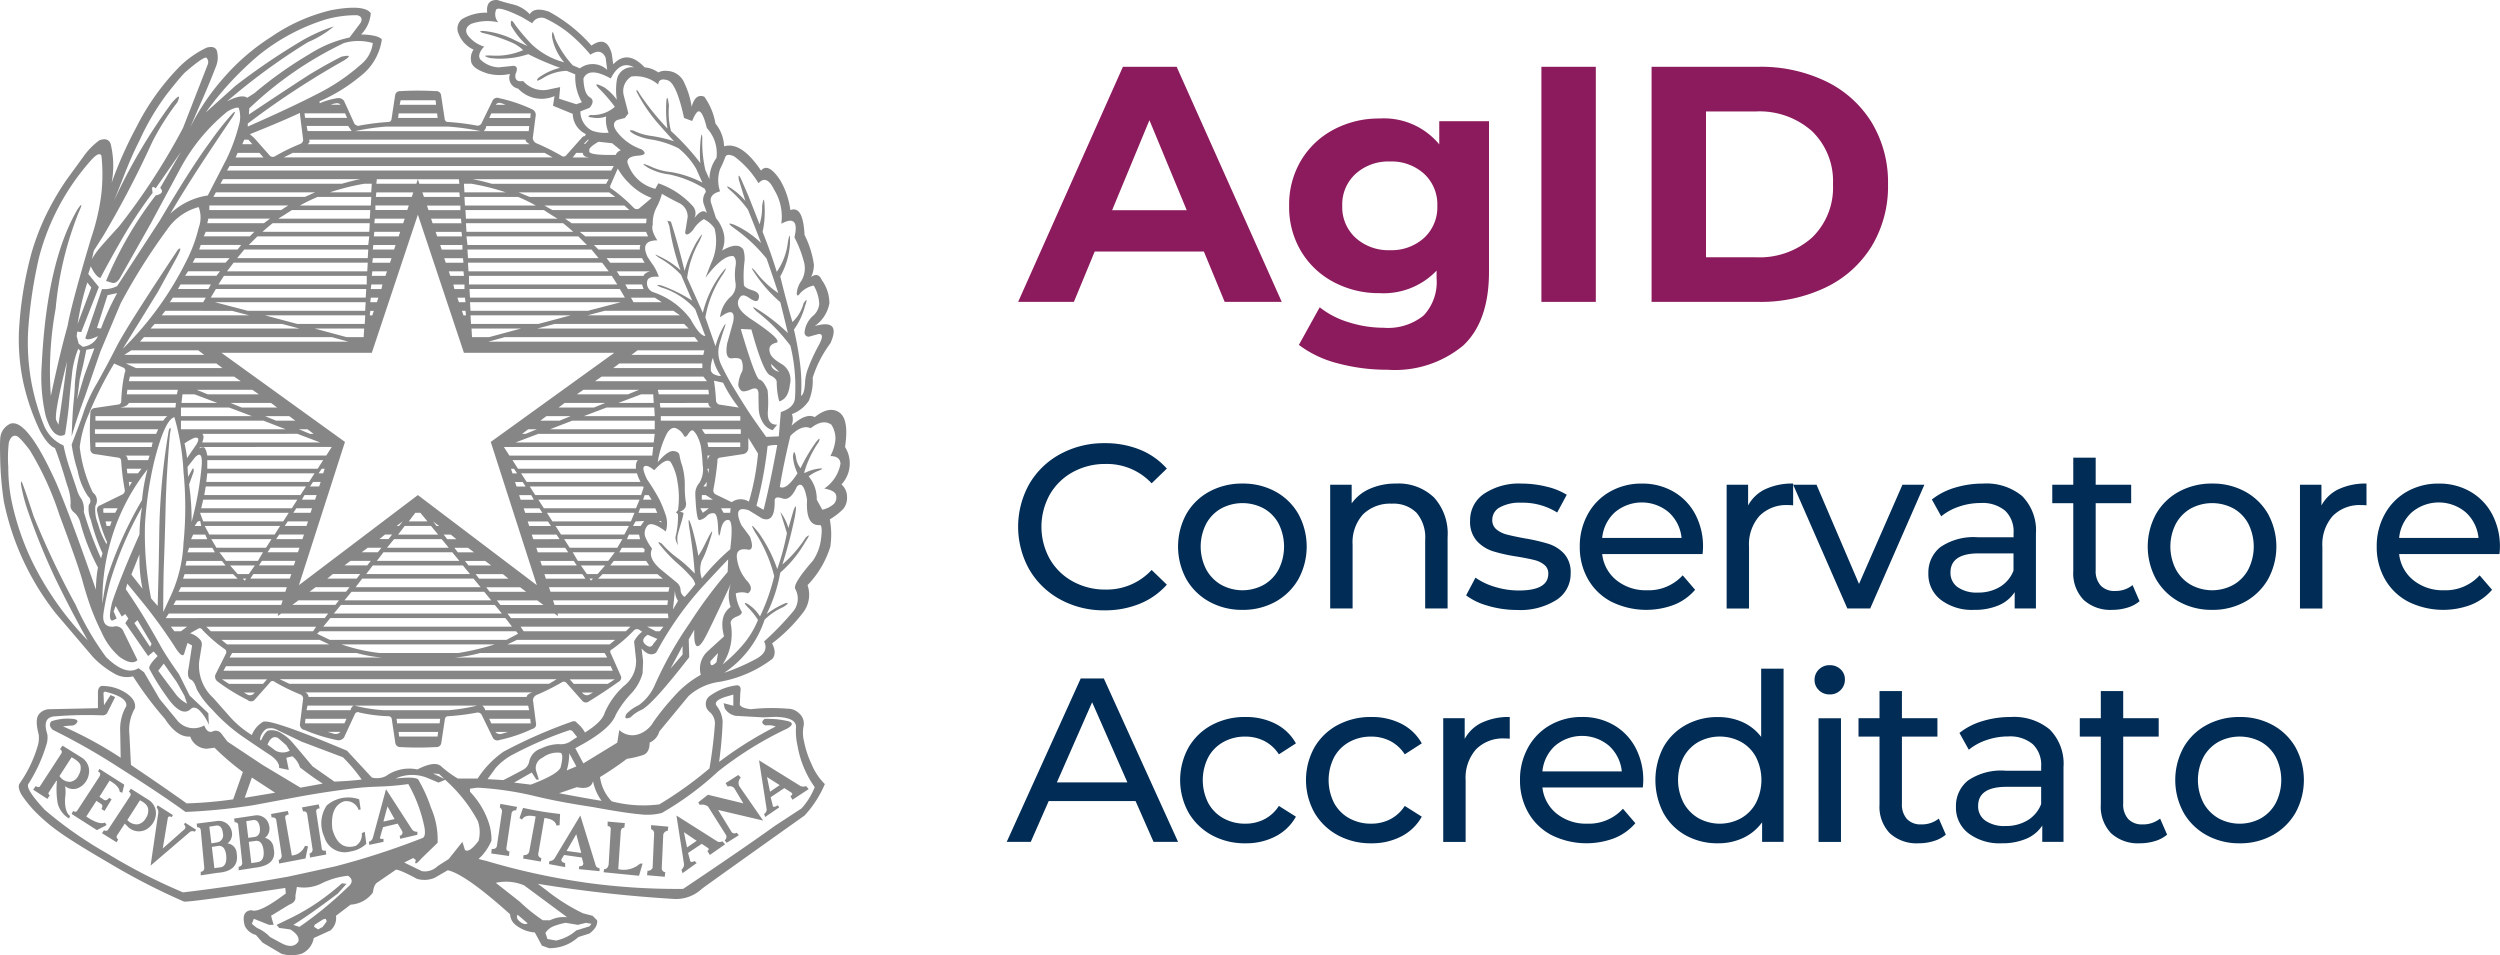 <svg xmlns="http://www.w3.org/2000/svg" width="180.947" height="69.137" viewBox="0 0 180.947 69.137">
    <defs>
        <clipPath id="clip-path">
            <path id="Rectangle_25" fill="none" d="M0 0H180.947V69.137H0z"/>
        </clipPath>
        <style>
            .cls-2{fill:#8c1b5d}.cls-4{fill:#002c55}
        </style>
    </defs>
    <g id="Group_20">
        <path id="Path_18" d="M117.293 20.182h-7.9l-1.507 3.647h-4.036l7.584-17.017h3.889l7.609 17.017H118.8zm-1.24-2.99l-2.7-6.515-2.7 6.515z" class="cls-2" transform="translate(-30.159 -1.978)"/>
        <g id="Group_19">
            <g id="Group_18" clip-path="url(#clip-path)">
                <path id="Path_19" d="M145.959 12.284v10.89q0 3.6-1.87 5.348a7.734 7.734 0 0 1-5.47 1.751 13.678 13.678 0 0 1-3.6-.463 7.87 7.87 0 0 1-2.821-1.336l1.508-2.723a6.244 6.244 0 0 0 2.09 1.082 8.337 8.337 0 0 0 2.528.4 4.1 4.1 0 0 0 2.905-.887 3.539 3.539 0 0 0 .936-2.687V23.1a5.308 5.308 0 0 1-4.132 1.629 6.933 6.933 0 0 1-3.294-.79 6.01 6.01 0 0 1-2.371-2.224 6.225 6.225 0 0 1-.875-3.306 6.229 6.229 0 0 1 .875-3.306 6.017 6.017 0 0 1 2.371-2.225 6.941 6.941 0 0 1 3.294-.79 5.192 5.192 0 0 1 4.326 1.872v-1.676zm-4.7 8.447a3.017 3.017 0 0 0 .96-2.322 3.015 3.015 0 0 0-.96-2.321 3.5 3.5 0 0 0-2.469-.888 3.533 3.533 0 0 0-2.479.888 2.993 2.993 0 0 0-.973 2.321 3 3 0 0 0 .973 2.322 3.532 3.532 0 0 0 2.479.887 3.5 3.5 0 0 0 2.469-.887" class="cls-2" transform="translate(-38.187 -3.511)"/>
                <path id="Rectangle_24" d="M0 0H3.938V17.016H0z" class="cls-2" transform="translate(111.565 4.834)"/>
                <path id="Path_20" d="M168.461 6.813h7.73a10.863 10.863 0 0 1 4.9 1.057 7.927 7.927 0 0 1 3.305 2.978 8.383 8.383 0 0 1 1.179 4.473 8.375 8.375 0 0 1-1.179 4.472 7.913 7.913 0 0 1-3.305 2.978 10.863 10.863 0 0 1-4.9 1.058h-7.73zM176 20.6a5.721 5.721 0 0 0 4.072-1.422 5.023 5.023 0 0 0 1.519-3.852 5.025 5.025 0 0 0-1.519-3.854A5.721 5.721 0 0 0 176 10.046h-3.6V20.6z" class="cls-2" transform="translate(-48.922 -1.979)"/>
                <path id="Path_21" d="M106.9 56.517a5.778 5.778 0 0 1-2.239-2.164 6.331 6.331 0 0 1 0-6.2 5.758 5.758 0 0 1 2.247-2.164 6.593 6.593 0 0 1 3.21-.785 6.711 6.711 0 0 1 2.534.464 5.21 5.21 0 0 1 1.961 1.377l-1.1 1.065a4.408 4.408 0 0 0-3.329-1.4 4.823 4.823 0 0 0-2.383.592 4.283 4.283 0 0 0-1.664 1.63 4.8 4.8 0 0 0 0 4.646 4.278 4.278 0 0 0 1.664 1.63 4.823 4.823 0 0 0 2.383.592 4.418 4.418 0 0 0 3.329-1.419l1.1 1.064a5.261 5.261 0 0 1-1.968 1.385 6.64 6.64 0 0 1-2.543.473 6.544 6.544 0 0 1-3.2-.785" class="cls-4" transform="translate(-30.159 -13.128)"/>
                <path id="Path_22" d="M122.425 57.874a4.3 4.3 0 0 1-1.664-1.631 4.933 4.933 0 0 1 0-4.715 4.233 4.233 0 0 1 1.664-1.621 4.914 4.914 0 0 1 2.4-.583 4.862 4.862 0 0 1 2.391.583 4.239 4.239 0 0 1 1.655 1.621 4.928 4.928 0 0 1 0 4.715 4.31 4.31 0 0 1-1.655 1.631 4.814 4.814 0 0 1-2.391.591 4.864 4.864 0 0 1-2.4-.591m3.946-1.225a2.8 2.8 0 0 0 1.073-1.115 3.691 3.691 0 0 0 0-3.3 2.748 2.748 0 0 0-1.073-1.106 3.267 3.267 0 0 0-3.092 0 2.8 2.8 0 0 0-1.082 1.106 3.62 3.62 0 0 0 0 3.3 2.855 2.855 0 0 0 1.082 1.115 3.205 3.205 0 0 0 3.092 0" class="cls-4" transform="translate(-34.895 -14.324)"/>
                <path id="Path_23" d="M143.179 50.311a3.9 3.9 0 0 1 1 2.9v5.153h-1.622V53.4a2.751 2.751 0 0 0-.625-1.961 2.353 2.353 0 0 0-1.791-.659 2.794 2.794 0 0 0-2.078.768 3.008 3.008 0 0 0-.759 2.205v4.613h-1.623v-8.957h1.555v1.351a3.141 3.141 0 0 1 1.326-1.064 4.634 4.634 0 0 1 1.9-.373 3.7 3.7 0 0 1 2.712.988" class="cls-4" transform="translate(-39.404 -14.324)"/>
                <path id="Path_24" d="M151.132 58.169a4.619 4.619 0 0 1-1.588-.752l.676-1.283a4.857 4.857 0 0 0 1.436.676 5.908 5.908 0 0 0 1.707.253q2.129 0 2.129-1.216a.791.791 0 0 0-.288-.642 1.83 1.83 0 0 0-.717-.346q-.431-.11-1.225-.246a11.843 11.843 0 0 1-1.765-.388 2.7 2.7 0 0 1-1.174-.743 2.068 2.068 0 0 1-.49-1.47 2.3 2.3 0 0 1 1.013-1.952 4.548 4.548 0 0 1 2.721-.735 7.5 7.5 0 0 1 1.79.22 4.834 4.834 0 0 1 1.47.591l-.692 1.284a4.657 4.657 0 0 0-2.586-.71 2.983 2.983 0 0 0-1.571.338 1.021 1.021 0 0 0-.541.9.851.851 0 0 0 .3.692 1.94 1.94 0 0 0 .752.373q.448.118 1.259.27a13.665 13.665 0 0 1 1.749.4 2.623 2.623 0 0 1 1.14.718 2 2 0 0 1 .473 1.42 2.236 2.236 0 0 1-1.04 1.933 4.9 4.9 0 0 1-2.829.719 7.522 7.522 0 0 1-2.112-.3" class="cls-4" transform="translate(-43.428 -14.324)"/>
                <path id="Path_25" d="M170.026 54.427h-7.266a2.806 2.806 0 0 0 1.04 1.9 3.385 3.385 0 0 0 2.2.719 3.325 3.325 0 0 0 2.586-1.081l.9 1.047a3.928 3.928 0 0 1-1.512 1.081 5.7 5.7 0 0 1-4.537-.211 4.154 4.154 0 0 1-1.7-1.63 4.661 4.661 0 0 1-.6-2.365 4.75 4.75 0 0 1 .583-2.349 4.174 4.174 0 0 1 1.605-1.629 4.57 4.57 0 0 1 2.306-.584 4.483 4.483 0 0 1 2.29.584 4.1 4.1 0 0 1 1.571 1.629 4.97 4.97 0 0 1 .566 2.4 4.612 4.612 0 0 1-.034.491m-6.343-3.029a2.866 2.866 0 0 0-.921 1.858h5.745a2.881 2.881 0 0 0-.921-1.85 3.024 3.024 0 0 0-3.9-.009" class="cls-4" transform="translate(-46.795 -14.324)"/>
                <path id="Path_26" d="M178.92 49.73a4.532 4.532 0 0 1 2.011-.406V50.9a2.969 2.969 0 0 0-.371-.018 2.727 2.727 0 0 0-2.07.787 3.107 3.107 0 0 0-.752 2.238v4.461h-1.621v-8.959h1.554v1.5a2.765 2.765 0 0 1 1.25-1.182" class="cls-4" transform="translate(-51.145 -14.324)"/>
                <path id="Path_27" d="M192.4 49.444l-3.92 8.954h-1.656l-3.92-8.954h1.69l3.075 7.18 3.144-7.18z" class="cls-4" transform="translate(-53.116 -14.359)"/>
                <path id="Path_28" d="M203.488 50.237a3.521 3.521 0 0 1 .988 2.72v5.407h-1.537v-1.183a2.577 2.577 0 0 1-1.157.955 4.427 4.427 0 0 1-1.783.329 3.725 3.725 0 0 1-2.407-.727 2.328 2.328 0 0 1-.9-1.909 2.353 2.353 0 0 1 .861-1.9 4.254 4.254 0 0 1 2.738-.717h2.568v-.322a2.066 2.066 0 0 0-.608-1.6 2.563 2.563 0 0 0-1.791-.558 4.736 4.736 0 0 0-1.554.262 4.029 4.029 0 0 0-1.284.7l-.676-1.216a4.915 4.915 0 0 1 1.655-.853 6.944 6.944 0 0 1 2.044-.3 4.051 4.051 0 0 1 2.847.913m-1.618 6.562a2.371 2.371 0 0 0 .98-1.174v-1.25h-2.5q-2.062 0-2.061 1.385a1.253 1.253 0 0 0 .523 1.064 2.393 2.393 0 0 0 1.453.388 3.014 3.014 0 0 0 1.605-.413" class="cls-4" transform="translate(-57.119 -14.324)"/>
                <path id="Path_29" d="M215.651 57.072a2.417 2.417 0 0 1-.878.464 3.647 3.647 0 0 1-1.082.161 2.869 2.869 0 0 1-2.095-.727 2.773 2.773 0 0 1-.744-2.078v-4.916h-1.52v-1.334h1.52v-1.961h1.622v1.961h2.569v1.335h-2.569v4.849a1.568 1.568 0 0 0 .364 1.115 1.35 1.35 0 0 0 1.039.389 1.956 1.956 0 0 0 1.267-.422z" class="cls-4" transform="translate(-60.791 -13.557)"/>
                <path id="Path_30" d="M221.333 57.874a4.3 4.3 0 0 1-1.663-1.631 4.928 4.928 0 0 1 0-4.715 4.226 4.226 0 0 1 1.663-1.621 4.914 4.914 0 0 1 2.4-.583 4.861 4.861 0 0 1 2.391.583 4.245 4.245 0 0 1 1.656 1.621 4.933 4.933 0 0 1 0 4.715 4.317 4.317 0 0 1-1.656 1.631 4.812 4.812 0 0 1-2.391.591 4.864 4.864 0 0 1-2.4-.591m3.946-1.225a2.794 2.794 0 0 0 1.073-1.115 3.685 3.685 0 0 0 0-3.3 2.743 2.743 0 0 0-1.073-1.106 3.267 3.267 0 0 0-3.092 0 2.8 2.8 0 0 0-1.082 1.106 3.626 3.626 0 0 0 0 3.3 2.855 2.855 0 0 0 1.082 1.115 3.206 3.206 0 0 0 3.092 0" class="cls-4" transform="translate(-63.619 -14.324)"/>
                <path id="Path_31" d="M237.4 49.73a4.527 4.527 0 0 1 2.01-.406V50.9a2.961 2.961 0 0 0-.371-.018 2.728 2.728 0 0 0-2.07.787 3.11 3.11 0 0 0-.751 2.238v4.461h-1.622v-8.959h1.554v1.5a2.763 2.763 0 0 1 1.25-1.182" class="cls-4" transform="translate(-68.127 -14.324)"/>
                <path id="Path_32" d="M251.315 54.427h-7.266a2.806 2.806 0 0 0 1.04 1.9 3.383 3.383 0 0 0 2.2.719 3.325 3.325 0 0 0 2.586-1.081l.9 1.047a3.926 3.926 0 0 1-1.513 1.081 5.7 5.7 0 0 1-4.536-.211 4.154 4.154 0 0 1-1.7-1.63 4.661 4.661 0 0 1-.6-2.365 4.751 4.751 0 0 1 .583-2.349 4.177 4.177 0 0 1 1.6-1.629 4.573 4.573 0 0 1 2.307-.584 4.483 4.483 0 0 1 2.29.584 4.1 4.1 0 0 1 1.571 1.629 4.97 4.97 0 0 1 .566 2.4 4.585 4.585 0 0 1-.033.491m-6.341-3.029a2.862 2.862 0 0 0-.92 1.858h5.744a2.877 2.877 0 0 0-.92-1.85 3.025 3.025 0 0 0-3.9-.009" class="cls-4" transform="translate(-70.402 -14.324)"/>
                <path id="Path_33" d="M112.01 78.076h-6.285l-1.3 2.957h-1.74l5.356-11.828h1.673l5.373 11.828h-1.775zm-.591-1.351l-2.552-5.8-2.551 5.8z" class="cls-4" transform="translate(-29.82 -20.098)"/>
                <path id="Path_34" d="M122.664 81.684a4.339 4.339 0 0 1-1.681-1.631 4.871 4.871 0 0 1 0-4.714 4.274 4.274 0 0 1 1.681-1.622 5.039 5.039 0 0 1 2.442-.583 4.686 4.686 0 0 1 2.171.49 3.491 3.491 0 0 1 1.478 1.419l-1.233.794a2.745 2.745 0 0 0-1.047-.963 2.992 2.992 0 0 0-1.385-.321 3.21 3.21 0 0 0-1.58.389 2.773 2.773 0 0 0-1.1 1.106 3.654 3.654 0 0 0 0 3.312 2.77 2.77 0 0 0 1.1 1.107 3.209 3.209 0 0 0 1.58.388 2.975 2.975 0 0 0 1.385-.321 2.739 2.739 0 0 0 1.047-.963l1.233.777a3.542 3.542 0 0 1-1.478 1.428 4.611 4.611 0 0 1-2.171.5 4.972 4.972 0 0 1-2.442-.591" class="cls-4" transform="translate(-34.958 -21.239)"/>
                <path id="Path_35" d="M135.5 81.684a4.341 4.341 0 0 1-1.682-1.631 4.871 4.871 0 0 1 0-4.714 4.276 4.276 0 0 1 1.682-1.622 5.037 5.037 0 0 1 2.442-.583 4.686 4.686 0 0 1 2.171.49 3.5 3.5 0 0 1 1.478 1.419l-1.233.794a2.757 2.757 0 0 0-1.048-.963 2.994 2.994 0 0 0-1.385-.321 3.208 3.208 0 0 0-1.58.389 2.768 2.768 0 0 0-1.1 1.106 3.654 3.654 0 0 0 0 3.312 2.766 2.766 0 0 0 1.1 1.107 3.207 3.207 0 0 0 1.58.388 2.977 2.977 0 0 0 1.385-.321 2.751 2.751 0 0 0 1.048-.963l1.233.777a3.546 3.546 0 0 1-1.478 1.428 4.611 4.611 0 0 1-2.171.5 4.97 4.97 0 0 1-2.442-.591" class="cls-4" transform="translate(-38.684 -21.239)"/>
                <path id="Path_36" d="M150.014 73.541a4.532 4.532 0 0 1 2.011-.406v1.572a2.97 2.97 0 0 0-.371-.018 2.726 2.726 0 0 0-2.07.787 3.107 3.107 0 0 0-.752 2.238v4.461h-1.622V73.22h1.554v1.5a2.765 2.765 0 0 1 1.25-1.182" class="cls-4" transform="translate(-42.751 -21.239)"/>
                <path id="Path_37" d="M163.93 78.237h-7.266a2.809 2.809 0 0 0 1.04 1.9 3.388 3.388 0 0 0 2.2.718 3.325 3.325 0 0 0 2.586-1.081l.9 1.047a3.928 3.928 0 0 1-1.512 1.081 5.7 5.7 0 0 1-4.537-.211 4.16 4.16 0 0 1-1.7-1.631 4.661 4.661 0 0 1-.6-2.365 4.752 4.752 0 0 1 .583-2.349 4.174 4.174 0 0 1 1.605-1.629 4.57 4.57 0 0 1 2.306-.584 4.483 4.483 0 0 1 2.29.584 4.1 4.1 0 0 1 1.571 1.629 4.97 4.97 0 0 1 .566 2.4 4.616 4.616 0 0 1-.034.491m-6.344-3.025a2.867 2.867 0 0 0-.921 1.858h5.745a2.882 2.882 0 0 0-.921-1.85 3.024 3.024 0 0 0-3.9-.009" class="cls-4" transform="translate(-45.025 -21.239)"/>
                <path id="Path_38" d="M178.129 68.206v12.537h-1.554v-1.419a3.528 3.528 0 0 1-1.369 1.132 4.245 4.245 0 0 1-1.825.389 4.708 4.708 0 0 1-2.332-.574 4.127 4.127 0 0 1-1.614-1.614 5.182 5.182 0 0 1 0-4.774 4.131 4.131 0 0 1 1.614-1.6 4.709 4.709 0 0 1 2.332-.575 4.293 4.293 0 0 1 1.774.363 3.452 3.452 0 0 1 1.352 1.073v-4.938zm-3.075 10.822a2.776 2.776 0 0 0 1.081-1.115 3.685 3.685 0 0 0 0-3.3 2.726 2.726 0 0 0-1.081-1.106 3.25 3.25 0 0 0-3.083 0 2.8 2.8 0 0 0-1.081 1.106 3.615 3.615 0 0 0 0 3.3 2.853 2.853 0 0 0 1.081 1.115 3.189 3.189 0 0 0 3.083 0" class="cls-4" transform="translate(-49.036 -19.808)"/>
                <path id="Path_39" d="M185.4 69.656a1 1 0 0 1-.312-.743 1.026 1.026 0 0 1 .312-.752 1.068 1.068 0 0 1 .786-.312 1.1 1.1 0 0 1 .786.3.97.97 0 0 1 .312.735 1.043 1.043 0 0 1-.312.768 1.063 1.063 0 0 1-.786.314 1.082 1.082 0 0 1-.786-.305m-.025 2.028H187v8.954h-1.622z" class="cls-4" transform="translate(-53.752 -19.704)"/>
                <path id="Path_40" d="M195.887 80.882a2.417 2.417 0 0 1-.878.464 3.647 3.647 0 0 1-1.082.161 2.87 2.87 0 0 1-2.095-.727 2.772 2.772 0 0 1-.744-2.078v-4.916h-1.52v-1.334h1.52v-1.961h1.622v1.961h2.569v1.335h-2.569v4.849a1.568 1.568 0 0 0 .364 1.115 1.35 1.35 0 0 0 1.039.389 1.955 1.955 0 0 0 1.267-.422z" class="cls-4" transform="translate(-55.051 -20.471)"/>
                <path id="Path_41" d="M206.3 74.047a3.521 3.521 0 0 1 .988 2.72v5.407h-1.537v-1.183a2.57 2.57 0 0 1-1.157.955 4.427 4.427 0 0 1-1.783.329 3.726 3.726 0 0 1-2.407-.727 2.327 2.327 0 0 1-.9-1.909 2.355 2.355 0 0 1 .861-1.9 4.255 4.255 0 0 1 2.738-.717h2.568V76.7a2.064 2.064 0 0 0-.609-1.6 2.561 2.561 0 0 0-1.79-.558 4.733 4.733 0 0 0-1.554.262 4.033 4.033 0 0 0-1.285.7l-.676-1.216a4.9 4.9 0 0 1 1.655-.853 6.924 6.924 0 0 1 2.044-.3 4.049 4.049 0 0 1 2.847.913m-1.614 6.564a2.372 2.372 0 0 0 .981-1.174v-1.25h-2.5q-2.061 0-2.061 1.385a1.253 1.253 0 0 0 .523 1.064 2.4 2.4 0 0 0 1.454.388 3.011 3.011 0 0 0 1.6-.413" class="cls-4" transform="translate(-57.934 -21.239)"/>
                <path id="Path_42" d="M218.459 80.882a2.412 2.412 0 0 1-.878.464 3.647 3.647 0 0 1-1.082.161 2.87 2.87 0 0 1-2.095-.727 2.772 2.772 0 0 1-.744-2.078v-4.916h-1.521v-1.334h1.521v-1.961h1.621v1.961h2.569v1.335h-2.569v4.849a1.568 1.568 0 0 0 .364 1.115 1.35 1.35 0 0 0 1.039.389 1.954 1.954 0 0 0 1.267-.422z" class="cls-4" transform="translate(-61.606 -20.471)"/>
                <path id="Path_43" d="M224.14 81.685a4.292 4.292 0 0 1-1.663-1.631 4.928 4.928 0 0 1 0-4.715 4.226 4.226 0 0 1 1.663-1.621 4.915 4.915 0 0 1 2.4-.583 4.858 4.858 0 0 1 2.39.583 4.24 4.24 0 0 1 1.656 1.621 4.933 4.933 0 0 1 0 4.715 4.307 4.307 0 0 1-1.656 1.631 4.809 4.809 0 0 1-2.39.591 4.865 4.865 0 0 1-2.4-.591m3.947-1.225a2.8 2.8 0 0 0 1.072-1.115 3.679 3.679 0 0 0 0-3.3 2.746 2.746 0 0 0-1.072-1.106 3.269 3.269 0 0 0-3.092 0 2.812 2.812 0 0 0-1.082 1.106 3.632 3.632 0 0 0 0 3.3 2.865 2.865 0 0 0 1.082 1.115 3.207 3.207 0 0 0 3.092 0" class="cls-4" transform="translate(-64.434 -21.239)"/>
                <path id="Path_44" fill="#868686" d="M6.65 18.76a5.11 5.11 0 0 1 .476-.7q.294-.366 1.5-1.685a47.111 47.111 0 0 0 4.617-7.108l1.8-4.616a.442.442 0 0 0-.11-.477q-.22-.073-1.538 1.063-.367.366-1.319 1.575A17.727 17.727 0 0 0 10.13 10.1a27.988 27.988 0 0 0-1.172 2.656l-.7 1.758a40.33 40.33 0 0 1 4.177-7.071q.77-.879.4-.036a18.312 18.312 0 0 0-1.826 2.893 71.718 71.718 0 0 1-3.517 6.741l-.7 1.1zm12.9-7.473a.321.321 0 0 0 .33.037 14.506 14.506 0 0 1 1.869-.916.322.322 0 0 0 .183-.367l-.22-1.758v-.11q-1.429.66-3.261 1.392l-.367.147.33.293zm-1.538-3Q20.1 6.889 22.294 5.46q1.319-.806 2.418-1.355.989-.219.146.293a61.518 61.518 0 0 0-6.924 4.544v.219q3.077-1.355 5-2.345a14.7 14.7 0 0 0 3.205-2.161 2.336 2.336 0 0 0 .843-1.539 3.736 3.736 0 0 0-2.088 0 26.335 26.335 0 0 0-6.851 4.726zM17.9 7.073l.513-.33a29.051 29.051 0 0 1 3.975-2.821A8.95 8.95 0 0 1 25.3 2.713l.8-1.062q.219-.44-.257-.55a8.049 8.049 0 0 0-2.344.33A14.563 14.563 0 0 0 18.722 4a22.99 22.99 0 0 0-3.829 4.14l2.162-1.941a47.645 47.645 0 0 1 4.836-3.279 11.988 11.988 0 0 1 2.271-1.008 7.261 7.261 0 0 1-1.868 1.136 45.388 45.388 0 0 0-5.862 4.287q1.062-.55 1.465-.257m-6.485 36.779L11.486 41l.036-2.088a48.384 48.384 0 0 1 .7-7.8q.22-.4.073.33-.255 3-.311 5.367T11.87 40.6q-.054 1.429-.055 3.7l.476-1.026a10.223 10.223 0 0 0 .989-3.957 26.173 26.173 0 0 0 0-5.184 17.089 17.089 0 0 0-.659-3.939q-.7.183-1.465 3.224a26.847 26.847 0 0 0-.66 4.506 24.222 24.222 0 0 0 .44 5.386zM6.723 35.65a.706.706 0 0 1 .182.952 2.636 2.636 0 0 0 .184 1.3 6.069 6.069 0 0 0 .623 1.484l.036-.147a11.212 11.212 0 0 1-.7-2.161q-.11-.4.22-.513l1.575-.77a.319.319 0 0 0 .183-.365 16.875 16.875 0 0 1-.256-2.052.234.234 0 0 0-.22-.256l-1.68-.256a.35.35 0 0 1-.33-.4 22.405 22.405 0 0 1 0-2.564.347.347 0 0 1 .293-.367l1.722-.256a.234.234 0 0 0 .22-.256 11.171 11.171 0 0 1 .256-2.052.248.248 0 0 0-.11-.366l-.659-.293a26.382 26.382 0 0 0-1.868 3.737 8.38 8.38 0 0 0-.623 2.308 10.245 10.245 0 0 0 .953 3.3M24.2 56.57q1.062-.037 1.978-.146a11.956 11.956 0 0 0-1.356-1.613l-3-1.135-1.758-.843a.928.928 0 0 0-.788-.072 1.056 1.056 0 0 0-.458.769l.073.073q.294-.66.55-.733a1.277 1.277 0 0 1 .952.219 3.151 3.151 0 0 1 .843.734q.439.512 1.392 1.648zm6.338 6.484a1.318 1.318 0 0 0 1.136-.365l.805-.514.99-1.245.183.586q.293.257.989-.659a2.494 2.494 0 0 0-.055-1.429 10.773 10.773 0 0 0-2.107-2.748l-.7-.66-.44-.036.916.44-.513.219-.879-.366a2.911 2.911 0 0 0-2.235.073q1.613-.183 1.686.146a10.516 10.516 0 0 1 .878 1.961A5.763 5.763 0 0 1 31.673 61l-1.136 1.1q-.623.7-.439.146l-.184-.146-.659.329zm11.688.807a48.086 48.086 0 0 0 7.217.476q4.214-2.821 6.668-4.58l1.905-1.246a5.089 5.089 0 0 0 .953-1.538 7.3 7.3 0 0 1-1.246-3 4.756 4.756 0 0 1-.11-1.337q.037-.715-1.5-.751l-.879.037-1.978-.11a1.184 1.184 0 0 1-.806-.55l-.073-.366.7.184v-.807l-.513.147q-.953.293-.7.66a2.039 2.039 0 0 1 .44 1.172 28.485 28.485 0 0 1-.257 2.894 27.356 27.356 0 0 1 4.1-2.564 1.516 1.516 0 0 0-.733-.074q-.44-.183-.073-.476a6.515 6.515 0 0 1 1.7.165q.567.165-.055.531a25.77 25.77 0 0 0-5.019 3.114 22.247 22.247 0 0 1-4.067 3 4.239 4.239 0 0 1-1.612.092q-1.062-.092-3.444-.531-2.454-.367-4.231-.806a23.118 23.118 0 0 0-4.048-.586l-.55.072v.217a5.983 5.983 0 0 1 1.374 2.289 3.893 3.893 0 0 1 .184 1.246 3.765 3.765 0 0 1-.678 1.081l-.256.256.586.147a49.2 49.2 0 0 0 7 1.539m11.028-20.92a3.117 3.117 0 0 0 .4 1.282q.146.219-.312.4t-.458.477a4.033 4.033 0 0 1-.586 3 11.186 11.186 0 0 0 1.41-1.355 6.594 6.594 0 0 0 1.155-1.869 5.273 5.273 0 0 0-.77-.952q-.366-.4 0-.22a2.706 2.706 0 0 1 .916.916 14.479 14.479 0 0 0 1.029-2.917 10.462 10.462 0 0 0-1.392-3.187q-.513-.916.257.036a10.363 10.363 0 0 1 1.355 2.638 18.636 18.636 0 0 0 .7-2.6l-.477-1.538a3.718 3.718 0 0 1 .586 1.172l.367-1.282q.293-.733.11.4a33.2 33.2 0 0 1-.916 3.517 8.864 8.864 0 0 0 1.685-1.941q.477-.44-.036.33a8.608 8.608 0 0 1-1.8 2.2 11.109 11.109 0 0 1-.989 3.005 5.932 5.932 0 0 1 1.393-.806q.329-.037-.184.293a4.555 4.555 0 0 0-1.355.915 7.389 7.389 0 0 1-2.931 3.847 14.78 14.78 0 0 0 2.345-1.025q.915-.514.549-1.246a21.544 21.544 0 0 0 2.125-2.2 1.453 1.453 0 0 0 .147-1.575q-.258-.33 1.245-2.052a3.468 3.468 0 0 0 .6-1.575c.085-.61.067-.953-.055-1.025q-1.062.109-.952-1.832-.257-1.466-.733-.953-.476 1.063-1.044.861t-.568.165q.037 1.649-.915 1.282l-.953-.586Q53 36.53 53.656 38l.623.842q.329.916-.074.952-.879-.183-.879.477a3.049 3.049 0 0 0 .715 1.74q.567.606.092.935a1.318 1.318 0 0 0-.879 0m-4.232-.751a.731.731 0 0 1 .238.513.6.6 0 0 0 .293.495 11.776 11.776 0 0 0 .769-.916 1.2 1.2 0 0 0-.22-.439 9.536 9.536 0 0 0-1.044-1.048 10.593 10.593 0 0 1-1.3-1.373q-.257-.331.147-.074a6.922 6.922 0 0 0 1.117 1.025 9.8 9.8 0 0 1 1.264 1.136q-.111-1.613-.4-3.334-.147-1.062.183-.037a18.469 18.469 0 0 1 .476 2.088 6.164 6.164 0 0 0 .385-.659l.385-.769q.4-.733.109.146-.11.366-.275.825a5.786 5.786 0 0 1-.366.824 1.957 1.957 0 0 0 .018 1.283 15.636 15.636 0 0 1 2.052-2.126q.257-2.125-.147-2.125t-.549.788q-.147.787-.183-.2t-.274-1.066a.594.594 0 0 0-.55.2 1.014 1.014 0 0 1-.531.293q-.22.018-.294-1.887a1.168 1.168 0 0 1 .294-.806 1.889 1.889 0 0 0 .238-1.3 11.311 11.311 0 0 0-.128-1.337 2.717 2.717 0 0 0-.238-.7 1.266 1.266 0 0 0-.312-.44c-.1-.073-.22.006-.367.238s-.256.263-.329.092a1.115 1.115 0 0 0-.483-.472q-.367-.219-.715.312a6.938 6.938 0 0 0-.678 2.107q.732-.843 1.135-.807c.269.025.415.128.44.312a4.5 4.5 0 0 0 .2.769 5.174 5.174 0 0 1 .183 1.447 7.174 7.174 0 0 0 .073 1.155.577.577 0 0 1-.036.4.659.659 0 0 1-.422.312c.2.024.293.067.293.128a5.845 5.845 0 0 1-.2.769c-.135.452-.214.739-.238.861a2.186 2.186 0 0 0 .037.659 1.1 1.1 0 0 1-.183-.586 6.15 6.15 0 0 0 .183-1.648l-.146-.146.146-.147a6.415 6.415 0 0 0-.037-2.051 3.807 3.807 0 0 0-.476-1.411q-.293-.421-1.209.568c-.317-.268-.55-.366-.7-.292s-.085.39.183.952a15.092 15.092 0 0 1 .916 1.5 10.426 10.426 0 0 1 .44 1.1 1.923 1.923 0 0 1 0 1.173q-1.063-.807-1.356-.385a.821.821 0 0 0-.092.861 3.875 3.875 0 0 0 .458.769q-.33.66.586 1.465l1.227 1.008m-41.6 1.557a15.792 15.792 0 0 1 .366-2.015 28.21 28.21 0 0 1 2.499-5.529 13.279 13.279 0 0 1 .4-2.235 14.972 14.972 0 0 0-2.767 5.587 15.34 15.34 0 0 0-.494 4.194M40.833 4.508a3.78 3.78 0 0 1-.879-1.868q0-.7.219.146a7.245 7.245 0 0 0 1.282 1.942l.514.22a1.533 1.533 0 0 1 1.978.109l-.111-.879q-.329-.732-1.1-.219a11.949 11.949 0 0 0-1.648-1.631 8.648 8.648 0 0 0-1.575-.971.739.739 0 0 0-.989.329l-.733-.439Q35.924.331 35.886.771a.844.844 0 0 0 .184.843 3.562 3.562 0 0 0-1.961.11q-.531.294-.293.769a2.277 2.277 0 0 0 1.228.879q-.513.55-.293.916a2.01 2.01 0 0 0 1.355.586l1.062-.11q.4.037.147.587c-.073.414.11.586.549.512a1.921 1.921 0 0 0 1.979.586l.7-.146-.074.842 1.246.4.4-.146a3.651 3.651 0 0 1-.476-2.015l-.623-.257a3.477 3.477 0 0 0-1.758.55q-.586.33-.293-.036a4.368 4.368 0 0 1 1.575-.733 19.161 19.161 0 0 1-2.308-.989 6.322 6.322 0 0 1-2.674.293 1.07 1.07 0 0 1-.44-.147c-.049-.048.159-.061.623-.036a4.921 4.921 0 0 0 2.125-.4A2.786 2.786 0 0 0 37 3.061a12.03 12.03 0 0 0-2.07-.678q-.366-.146.037-.146a6.363 6.363 0 0 1 2.125.586q.513.257 1.1.513a5.725 5.725 0 0 1-1.208-1.5q-.073-.66.329 0a15.962 15.962 0 0 0 1.154 1.355 5.443 5.443 0 0 0 2.364 1.319m2.015 4.946a2.765 2.765 0 0 0 1.209.147 2.2 2.2 0 0 1-.183-1.173 1.9 1.9 0 0 1-1.026.074q-.44-.037-.11-.183a2.41 2.41 0 0 0 1.764-.589 10.689 10.689 0 0 0-1.1-1.282q-.623-.623.366-.109a3.764 3.764 0 0 1 .88.879 4.6 4.6 0 0 1 0-1.429 1.1 1.1 0 0 1 1.245-.916q-.99-.549-1.685.806-1.576-.879-1.978 0 .036 1.1.458 1.356t-.018.769l-.659.256a1.548 1.548 0 0 0 .842 1.392m2.565 2.308a2.794 2.794 0 0 0 2.015 1.905l.22-.4a6.025 6.025 0 0 1 2.491 1.649.775.775 0 0 1 .11.878q.586-.768.916-.366l-.256-.732a.962.962 0 0 1 .182-.806l-.073-.22a7.921 7.921 0 0 0-2.583-1.044 4.2 4.2 0 0 1-1.557-.5q-.733-.476.22-.073a4.379 4.379 0 0 0 1.465.4 7.575 7.575 0 0 1 2.271.769l-.439-.989a5.426 5.426 0 0 0-1.283-1.5 7.015 7.015 0 0 0-1.886-.623 4.029 4.029 0 0 1-1.338-.4q-.586-.367-.037-.257a4.006 4.006 0 0 0 1.282.385 10.365 10.365 0 0 1 1.649.385q-.477-.513-1.246-1.393a11.444 11.444 0 0 1-1.465-2.2c-.024-.2.061-.122.257.219a19.17 19.17 0 0 0 1.978 2.455 9.369 9.369 0 0 1-.074-2.052q.073-.476.183.4a5.483 5.483 0 0 0 .147 1.832 17.548 17.548 0 0 1 2.123 2.316 9.082 9.082 0 0 1 .036-1.8q.073-.513.11 0a8.912 8.912 0 0 0 .22 2.308l.293.659a2.637 2.637 0 0 1 .513-1.539 2.692 2.692 0 0 0-.7-2.161q-.293-1.209-.586-1.209c-.123 0-.281.232-.477.7l-.586-.22q-.549-2.528-1.19-2.729t-.678.311a2.515 2.515 0 0 0-1.941-.585 1.241 1.241 0 0 0-.55 1.392l.33 1.282-.256.329-.55.147q-.476.257 0 .879a3.757 3.757 0 0 0 1.758 1.245q.549.4-.256.458t-.769.495m-8.976 44.7q.659-.33 1.465-.77a.836.836 0 0 0 .4-.549 1.258 1.258 0 0 1 .879-.971 2.905 2.905 0 0 1 1.282-.312 1.276 1.276 0 0 0 .916-.256l.4-.256-.293-.367a.268.268 0 0 0-.33-.11 27.359 27.359 0 0 0-4.14 1.8 4.345 4.345 0 0 0-1.136.916l-.586.806zm5.789-1.209l2.454-1.5.146-.916a1.376 1.376 0 0 0 1.429.293 1.961 1.961 0 0 0 1.045-.879 17.5 17.5 0 0 1 1.447-1.795 7.386 7.386 0 0 1 1.978-1.613 1.7 1.7 0 0 1 .477-1.685l1.208-1.1q-.4-1.5.477-2.125a2.463 2.463 0 0 1 .036-1.722q-1.5 3.225-1.887 3.938c-.256.477-.458.678-.6.605s-.207-.465-.183-1.173l-.4.7.037 1.283q-2.639 3.407-3.444 3.81a2.481 2.481 0 0 0-.805.55q-.55.219-.293-.257a2.894 2.894 0 0 1 .879-.622 3.492 3.492 0 0 0 1.172-1.466 27.083 27.083 0 0 1 2.524-4.479 33.27 33.27 0 0 1 2.748-3.7l.036-.916q-.7.732-1.685 1.795a23.18 23.18 0 0 0-1.868 2.29 24.552 24.552 0 0 0-1.65 2.659q-.477.366-1.063-.293l.11.916-.036.879a3.5 3.5 0 0 1-.843 1.484 7.288 7.288 0 0 0-1.1 1.52q-.4 1.1-2.931 2.418zm-3.807 1.537q1.941-.732 2.161-1.245.257-1.026-.036-1.062a1.763 1.763 0 0 0-1.282.366.8.8 0 0 0-.44.989l.183.587h-.183l-.33-.514-1.282.733zm2.051.623q2.126.4 3.078.55a3.547 3.547 0 0 1-.622-1.429q-.147.66-1.173.44zM52.96 36.346a1.1 1.1 0 0 1 1.245-.037 17.987 17.987 0 0 0 .66-3.48l-.7-1.136v.732a.449.449 0 0 1-.367.44l-1.685.257a.2.2 0 0 0-.183.256q-.11 1.1-.293 2.052a.321.321 0 0 0 .183.365zm5.313-2.125a3.107 3.107 0 0 1 .915-.294q.55-.073.147.11a2.966 2.966 0 0 0-.806.44 2.539 2.539 0 0 1 .586 1.685l.4.732a1.89 1.89 0 0 0 .842-.421.692.692 0 0 0 .165-.6q-.055-.366-.861-.513a2.736 2.736 0 0 0 1.173-1.8q-.037-.55-.733-.55a3.2 3.2 0 0 0 .366-1.19 1.836 1.836 0 0 0-.293-1.081q-.623-.44-1.5.257-.623-.294-1.465.549-.476 1.941-.769 3.7.476.257 1.282-.989a3.312 3.312 0 0 1-.33-1.209q.073-.659.22.037a1.556 1.556 0 0 0 .33.806 12.88 12.88 0 0 1 1.1-1.868c.268-.343.342-.354.22-.037a7.487 7.487 0 0 0-1.062 2.237zM17.714 57.743l2.2-.367-1.685-1.1zm.513 9.123l.366.294a2.783 2.783 0 0 1 .952.659l.88.476q.806.4 1.172-.147.11-.44-.586-.878l-.806-.11-.183-.22 1.062-.514a15.349 15.349 0 0 0 2.07-1.227 18.677 18.677 0 0 0 1.594-1.264l.33.036-.623.7q-2.088 1.574-3.224 2.271l.439.146a27.472 27.472 0 0 0 3.481-2.858q.586-.477.037-.843a5.6 5.6 0 0 0-1.868.531 2.865 2.865 0 0 1-1.832.275l-.11.66q.073.44-.439.623l-1.319.805.183.66h-.33l-1.1-.44zm27.625-51.843a.321.321 0 0 0 .4.073l.916-.769a4.408 4.408 0 0 1-1.667-1.1 4.691 4.691 0 0 1-.788-1.025l-.513 1.172c-.074.147-.049.244.073.293a11.054 11.054 0 0 1 1.575 1.355m-25.9 39.312a1.089 1.089 0 0 0 1.025 0l-.256-.4-.586-.513q-.477-.255-.769.477zM55.268 36.9q.476-1.9.989-4.689a2.387 2.387 0 0 0-.7.073 29.056 29.056 0 0 1-.806 4.323zM27.387 56.936a18.336 18.336 0 0 0-1.942.146q-2.088.258-4.03.623l-3.151.586a43.448 43.448 0 0 1-4.836.476q-1.758-1.282-4.946-3.3a46.43 46.43 0 0 0-4.654-2.638q-.366-.329-.109-.622a3.625 3.625 0 0 1 1.465-.184q.513.037.4.257a.477.477 0 0 1-.44.238q-.33.018-.586.055a28.479 28.479 0 0 1 4.177 2.271L8.7 52.943a3.294 3.294 0 0 1 .439-1.832q.11-.623-1.428-1.025c-.147-.048-.22-.013-.22.11l.036.843.477-.733.329.147-.549 1.1c-.073.172-.232.244-.476.22a27.943 27.943 0 0 0-3.3.074q-.99.036-.586 1.282a1.642 1.642 0 0 1-.074.806 11.315 11.315 0 0 1-1.278 2.782q-.293.329 1.172 1.9a28.637 28.637 0 0 0 4.507 3.151 40.734 40.734 0 0 0 5.5 2.821q3.737-.44 7.584-1.135 1.538-.33 3.444-.751a55.267 55.267 0 0 0 6.265-2.033c.2-.049.256-.306.183-.77a10.544 10.544 0 0 0-1.172-3.151 18.7 18.7 0 0 1-2.161.183m-5.757-14.578l8.61-6.521 8.61 6.521-3.335-10.368 8.939-6.449h-10.88l-3.334-10-3.334 10H16.029l8.939 6.449zm-12.421 17a.931.931 0 0 0 .751.312.854.854 0 0 0 .586-.44.955.955 0 0 0 .165-.715q-.073-.33-.587-.586zM23.136 7.476a5.194 5.194 0 0 1 1.246-.366.5.5 0 0 1 .513.183l.769 1.685c.146.122.269.159.367.11a16.963 16.963 0 0 1 2.051-.257.234.234 0 0 0 .256-.219l.262-1.723a.347.347 0 0 1 .366-.293 22.405 22.405 0 0 1 2.564 0 .35.35 0 0 1 .4.33l.256 1.685a.235.235 0 0 0 .257.219 16.982 16.982 0 0 1 2.051.257.322.322 0 0 0 .367-.183l.769-1.575a.379.379 0 0 1 .513-.22 10.976 10.976 0 0 1 2.381.806.447.447 0 0 1 .256.4L38.561 10a.455.455 0 0 0 .256.366 15.951 15.951 0 0 1 1.832.916.244.244 0 0 0 .329-.037l1.172-1.318a.249.249 0 0 1 .184-.074l.073-.146a1.66 1.66 0 0 1-.953-1.465l-1.428-.587.109-.7a2.325 2.325 0 0 1-2.635-.542.79.79 0 0 1-.586-1.062 3.436 3.436 0 0 1-1.648-.037q-1.137-.366-1.173-.916a1.1 1.1 0 0 1 .184-.806 2.065 2.065 0 0 1-1.081-1.136.883.883 0 0 1 .257-1.081 3.414 3.414 0 0 1 1.811-.457Q35.153-.035 36 0q.55.183 1.172.33a2.458 2.458 0 0 1 1.173.7q.325-.552 1.389-.186A11.2 11.2 0 0 1 42.811 3.3q1.1-.77 1.465.586l.11.77q1.026-1.1 2.271.219a1.98 1.98 0 0 1 .989.367 1.1 1.1 0 0 1 .623-.111 1.41 1.41 0 0 1 1.282.916 6.027 6.027 0 0 1 .513 1.685q.257-.989.916-.732a4.734 4.734 0 0 1 .805 1.942 2.75 2.75 0 0 1 .623 1.648q1.246-.366 2.674 1.758.513-.623 1.392.7a5.824 5.824 0 0 1 .733 2.162q.915-.367 1.026 1.795a6.944 6.944 0 0 1 .678 2.162 2.118 2.118 0 0 1-.2.879q.513-.366.769.22a2.871 2.871 0 0 1 .55 1.685 2.548 2.548 0 0 1-1.061 1.649q1.941-.549 1.135 1.246a8.334 8.334 0 0 0-1.282 2.491A3.81 3.81 0 0 1 58.547 29a2.5 2.5 0 0 1-1.228.971 1.134 1.134 0 0 1-.036.843q1.062-.954 1.685-.623 1.062-.843 1.795-.33.7.513.4 2.491a2.24 2.24 0 0 1-.256 2.711 1.187 1.187 0 0 1 .4.916 1.256 1.256 0 0 1-.275.861 4.738 4.738 0 0 1-.971.751 6.016 6.016 0 0 1 .037 1.978 6.985 6.985 0 0 1-1.649 2.784 2.111 2.111 0 0 1-.292 1.942 11.69 11.69 0 0 1-2.271 2.271q.365.732 0 1.136a8.848 8.848 0 0 1-3.811 1.649 4.16 4.16 0 0 0-2.235 1.025l-2.12 2.567a1.231 1.231 0 0 1-.7.806q0 .733-.477.9a6.924 6.924 0 0 1-1.172.275 22.81 22.81 0 0 1-1.942 1.319A3.121 3.121 0 0 0 44.277 58a9.066 9.066 0 0 0 3.444.22 27.581 27.581 0 0 0 3.627-2.6 32.4 32.4 0 0 0 .4-3.261 1.109 1.109 0 0 0-.4-.842.735.735 0 0 1-.036-1.1 4.2 4.2 0 0 1 1.941-.806q.44-.073.33.513l-.037.876q.11.257.806.33a13.772 13.772 0 0 1 2.638-.037 1.182 1.182 0 0 1 .843.33.979.979 0 0 1 .33.934 2.491 2.491 0 0 0 .036 1.118 7.019 7.019 0 0 0 .531 1.612 4.436 4.436 0 0 0 .971 1.465 7.9 7.9 0 0 1-1.465 2.272q-6.193 4.4-7.42 5.294a2.757 2.757 0 0 1-1.96.751 97.648 97.648 0 0 1-9.929-1.1l.586.44a14.154 14.154 0 0 0 2.675 1.691l.7.183.33.33q.073.476-.55.952l-.806.257a3.062 3.062 0 0 1-2.125.806l-.513-.184-.513-.952a2.52 2.52 0 0 1-1.392-.549 1.033 1.033 0 0 1-.4-.77q-3.224-2.894-4.507-3.187l-.952.549a1.885 1.885 0 0 1-1.282.073q-1.5-.806-1.575-.622l-1.282.879c-.172.1-.281.342-.33.732a2.149 2.149 0 0 1-1.612.88l-1.062.805a1.174 1.174 0 0 1-.4 1.062l-1.209.55a1.5 1.5 0 0 1-.879 1.135 2.49 2.49 0 0 1-1.465 0L19 68.221l-.476-.55a1.234 1.234 0 0 1-.806-.659q-.294-1.063.476-1.136.549.257 2.491-1.208l-.036-.4q-6.778 1.026-7.328.99A48.146 48.146 0 0 1 7.786 62.4q-2.455-1.433-3.426-2.129A12.266 12.266 0 0 1 2.912 59.1a8.672 8.672 0 0 1-1.374-1.611q-.275-.514-.128-.769a9.162 9.162 0 0 0 1.355-2.858 2.109 2.109 0 0 0 .037-.7q-.294-1.1.018-1.466a.99.99 0 0 1 .788-.365l3.481-.074v-1.209c.024-.219.109-.354.256-.4a3.161 3.161 0 0 1 1.722.476q.806.512.7 1.135a3.154 3.154 0 0 0-.4 1.905l.11 2.2q2.6 1.758 4.03 2.784a29.6 29.6 0 0 0 3.371-.293l.7-1.978a19.144 19.144 0 0 1-2.051-1.758l-.549.073a1.293 1.293 0 0 1-1.209-.879q-.953.072-1.832-1.283a25.212 25.212 0 0 1-2.308-3.078 1.78 1.78 0 0 1-1.355-.2 6.569 6.569 0 0 1-1.538-1.19l-2.688-3.156a19.3 19.3 0 0 1-3.773-8.133 24.321 24.321 0 0 1-.256-2.858q-.037-1.356 0-1.685a1.244 1.244 0 0 1 .733-1.063q1.208-.4 3.334 4.324 1.1 2.6 2.858 7.693a8.968 8.968 0 0 1 .147-1.611 15.322 15.322 0 0 1-1.282-3.261 1.377 1.377 0 0 0-.458-.732.645.645 0 0 1-.238-.641 3.707 3.707 0 0 0-.259-1.339q-.549-1.869-.879-2.675-.513-.183-1.1-1.282A16.172 16.172 0 0 1 1.7 27.737a14.785 14.785 0 0 1-.293-4.324 27.053 27.053 0 0 1 .861-5.056 17.48 17.48 0 0 1 1.319-3.3 19.2 19.2 0 0 1 1.3-2.143q.549-.751 1.136-1.558A5.061 5.061 0 0 1 7.2 10.15q.624-.219.807.257a6.693 6.693 0 0 1 .073 2.821 29.1 29.1 0 0 1 1.775-3.993 17.417 17.417 0 0 1 2.986-4.25 7.083 7.083 0 0 1 2.125-1.539q.549-.146.715.184a1.752 1.752 0 0 1-.018 1.1q-.624 1.61-1.173 2.819l-.732 1.686a16.6 16.6 0 0 1 2.436-3.609 15.709 15.709 0 0 1 3.426-2.95A12.9 12.9 0 0 1 23.979.734q2.381-.44 2.858.22a2.45 2.45 0 0 1-.7 1.538q1.246.037 1.5.366a4.056 4.056 0 0 1-1.575 2.675 12.3 12.3 0 0 1-2.931 1.8zm16.488 60.488l.623.111a3.208 3.208 0 0 0 1.465-.734l.952-.293.147-.183-.4-.073-.586.147-.879-.147a4.79 4.79 0 0 0-.9.256 1.262 1.262 0 0 0-.568.477zM9.031 59.611l-.549.842a.189.189 0 0 0 .073.293l-.11.221-1.062-.66.146-.219a.2.2 0 0 0 .293-.037L9.434 57.6a.217.217 0 0 0-.11-.293l.147-.221 1.282.807a1.14 1.14 0 0 1 .513 1.191 1.387 1.387 0 0 1-.751.988 1.127 1.127 0 0 1-1.3-.274zm-3.847-.7l1.832 1.173.7-.367-.116-.179q-.44.183-1.355-.44l.733-1.135.33.219q.183.111.036.367l.22.147.513-.843-.184-.11c-.121.171-.244.22-.366.147l-.33-.22.735-1.17q.7.4.733.807l.183.072.147-.586L7.2 55.654l-.109.183c.171.073.207.2.109.366l-1.577 2.419q-.11.219-.329.074zm-.11.146L5 59.245a1.8 1.8 0 0 1-.825-1.1 6.047 6.047 0 0 1-.055-1.612l-.035-.033-.55.843a.145.145 0 0 0 .074.22l-.183.257-1.026-.664.183-.256q.183.11.293.036l1.575-2.418a.217.217 0 0 0-.11-.293l.183-.256 1.356.842a1.148 1.148 0 0 1 .55 1.209 1.321 1.321 0 0 1-.678.971.938.938 0 0 1-1.044-.091 2.577 2.577 0 0 1 0 .879q-.037.989.366 1.282m-.769-2.894a.908.908 0 0 0 .788.422.807.807 0 0 0 .6-.495.966.966 0 0 0 .128-.715c-.06-.183-.275-.373-.641-.568zm7.107 2.125l1.1.7-.073.146c-.171-.074-.269-.048-.293.073l-.366 2.2 1.575-1.392a.208.208 0 0 0-.037-.33l.074-.146.805.513-.109.146a.3.3 0 0 0-.367.037L10.9 62.652l.55-3.774a.549.549 0 0 0-.11-.44zM9.507 41.585l.806 1.026a10.956 10.956 0 0 1-.219-2.491zm2.345 6.448l-.4.513.623.843.586.77a2.4 2.4 0 0 0 .879.769l-.183-.55-.55-.989zm6.155 12.9l.183 1.538.477-.072q.512-.111.4-.916-.11-.66-.549-.623zm-.183-1.5l.146 1.209.513-.073c.245-.074.354-.281.33-.623q-.073-.659-.513-.586zm-4.286-26.274l.7-1.026q.293-.548-.183-.439a4.257 4.257 0 0 0-.7.4 8.692 8.692 0 0 1 .183 1.063m24.07 32.097a12.217 12.217 0 0 0 1.685 1.355h.513a2.2 2.2 0 0 1 1.245-.219l-3.114-2.308a3.377 3.377 0 0 0-2.052-.184zm-.147.952q-.146.257.184.512c.219.172.4.208.549.111zM4.085 30.447l.146.293q.258-1.649.623-4.58-.989 3.957-.769 4.287m12.86 28.8l1.465-.219a.9.9 0 0 1 1.062.7.854.854 0 0 1-.293.916.8.8 0 0 1 .623.732q.293 1.246-1.355 1.429l-1.173.184v-.257a.267.267 0 0 0 .257-.293l-.293-2.748c-.025-.122-.11-.182-.257-.182zm-2.711.366l1.429-.183a.954.954 0 0 1 1.1.7.855.855 0 0 1-.294.916.745.745 0 0 1 .66.7q.219 1.319-1.392 1.429l-1.209.182v-.256a.266.266 0 0 0 .256-.293l-.256-2.748a.226.226 0 0 0-.256-.183zm1.1 1.686l.183 1.538.513-.074q.44-.146.33-.952-.111-.622-.55-.586zm-.183-1.466l.149 1.207.44-.073a.522.522 0 0 0 .4-.623q-.073-.66-.513-.586zM9.727 45.1l1.136 1.721.11-.219-1.026-1.719zm16.268 12.753l.11.733-.147.036A.931.931 0 0 0 24.9 58q-1.026.367-.843 2.015.441 1.576 1.685 1.209a.921.921 0 0 0 .44-.916l.22-.11.109.879a2.16 2.16 0 0 1-1.135.55 1.538 1.538 0 0 1-1.905-1.062 2.313 2.313 0 0 1 .183-2.272 2.381 2.381 0 0 1 2.345-.439m1.941-.733l-.952 3.517a.435.435 0 0 1-.293.293l.037.22 1.025-.22v-.219c-.171.024-.257 0-.257-.074l.221-.769 1.062-.257.329.55a.235.235 0 0 1-.183.329l.037.221 1.245-.293V60.2a.432.432 0 0 1-.4-.183zm-6.082 1.319l1.209-.22.073.293c-.17 0-.256.074-.256.221l.4 2.637c0 .172.1.232.293.184l.037.293-1.173.22-.036-.293a.289.289 0 0 0 .22-.293l-.4-2.6a.236.236 0 0 0-.293-.146zm6.7.843l-.806.183.293-1.1zm-8.939-.367l1.209-.219.073.256c-.2.024-.281.109-.256.256l.476 2.711a1.111 1.111 0 0 0 .952-.7l.22.037-.183.879-1.905.366-.037-.256a.311.311 0 0 0 .22-.33l-.4-2.6c-.049-.122-.159-.17-.329-.146zM6.027 26.381l-.257 1.063-.183 1.465.513-1.722.732-1.978-.586.11zm.292-5.935a19.52 19.52 0 0 0-.7 3l.989-2.638zm1.466.916l-.769 2.381.293.037a18.654 18.654 0 0 1 1.172-2.565zm14.949 45.723l.293.184.33-.184.292-.4-.073-.184-.183.037-.623.4zM41.2 54.518a4.216 4.216 0 0 1-.183 1.246l.7-.293zm5.679-8.573q-.55.366-.165.7t.568-.036l.293-.366zm8.06 9.086l.549 3.517a.386.386 0 0 1-.183.366l.073.22 1.026-.7-.11-.147q-.366.22-.366 0l-.147-.586.989-.659.514.329c.1.074.073.159-.074.257l.147.257 1.172-.77-.183-.219a.562.562 0 0 1-.4 0zm-3.7 3.334l1.319 2.088a.308.308 0 0 1-.11.367l.147.184.879-.551-.147-.182a.291.291 0 0 1-.366-.037l-.989-1.612 3.261.769-1.724-2.491a.546.546 0 0 1 .11-.623l-.183-.183-.916.586.147.256a.418.418 0 0 1 .476.11l.659 1.1-2.564-.623-.7.55.11.183a.736.736 0 0 1 .586.11m5.2-1.539l-.7.477-.22-1.063zm-7.474 2.2l.549 3.517a.488.488 0 0 1-.183.4l.073.256 1.026-.733-.146-.146c-.2.1-.305.085-.33-.037l-.147-.549.989-.66.44.293c.1.074.086.147-.036.221l.183.292 1.1-.769-.183-.22a.5.5 0 0 1-.33.037zm1.465 1.831l-.7.476-.22-1.1zm-3.3-1.136l1.246.11-.037.293a.375.375 0 0 0-.329.294l-.11 2.454a.286.286 0 0 0 .256.256l-.037.33-1.282-.111.037-.329a.338.338 0 0 0 .366-.22l.11-2.454a.312.312 0 0 0-.22-.33zm-9.269-1.246l-.256.733.183.11q.22-.4.989-.22l-.472 2.563a.347.347 0 0 1-.4.22l-.037.257 1.282.22.037-.256a.27.27 0 0 1-.219-.33l.439-2.565q.77.073.879.55l.22-.037.037-.806a24.219 24.219 0 0 1-2.675-.44m-1.648-.293l1.209.221-.073.256a.261.261 0 0 0-.33.256l-.366 2.454c-.025.147.049.232.219.257l-.036.33-1.282-.183.036-.33q.294.036.367-.183l.366-2.455a.331.331 0 0 0-.147-.366zm13.189-11.43l-.878 1.648.879-1.025zm-.549-4.03l-.146 1.392.366-.623a1.367 1.367 0 0 1-.22-.769m3.114 4.543l-.55.587q-.036.549.44.073zM51.6 25.9a1.988 1.988 0 0 0-.147.934.5.5 0 0 0 .312.293 1.18 1.18 0 0 0 .422.092A3.515 3.515 0 0 1 51.6 25.9m4.213.44q0 .4.586.585zM16.578 51.808a7.014 7.014 0 0 0 1.649 1.392 1.94 1.94 0 0 1 .806-.953q.513-.255 6.082 2.088l1.8 1.942a1.464 1.464 0 0 0 1.025-.11 2.9 2.9 0 0 1 2.271-.477q1.21-.623 1.685-.256a7.278 7.278 0 0 0 1.246.916h1.429a6.981 6.981 0 0 1 1.868-1.941 35.285 35.285 0 0 1 5.019-2.2c.147-.025.245.012.293.109a2.283 2.283 0 0 1 .587.7q1.245-.771 1.428-1.429a5.748 5.748 0 0 1 1.374-1.924 2.276 2.276 0 0 0 .9-1.887l-.146-1.355a2.056 2.056 0 0 1 .586-.7l-.22-.146a.321.321 0 0 0-.4.074 11.1 11.1 0 0 1-1.575 1.355c-.122.048-.147.146-.073.293l.7 1.575a.331.331 0 0 1-.147.477q-1.026.732-2.161 1.428a.337.337 0 0 1-.44-.036l-1.172-1.32a.245.245 0 0 0-.329-.036 16.068 16.068 0 0 1-1.832.916.455.455 0 0 0-.256.366l.219 1.685a.327.327 0 0 1-.256.4 11.011 11.011 0 0 1-2.381.805.379.379 0 0 1-.513-.219l-.769-1.576a.322.322 0 0 0-.367-.183 16.98 16.98 0 0 1-2.051.257.236.236 0 0 0-.257.219l-.256 1.685a.35.35 0 0 1-.4.33 22.734 22.734 0 0 1-2.564 0 .347.347 0 0 1-.366-.293l-.257-1.722a.235.235 0 0 0-.256-.219 11.286 11.286 0 0 1-2.051-.257q-.258-.11-.367.109l-.783 1.692a.5.5 0 0 1-.513.184 11.886 11.886 0 0 1-2.345-.733.387.387 0 0 1-.33-.439l.22-1.759a.322.322 0 0 0-.183-.366 14.686 14.686 0 0 1-1.869-.915.207.207 0 0 0-.33.036l-1.14 1.281a.355.355 0 0 1-.476 0 14.346 14.346 0 0 1-2.2-1.355.437.437 0 0 1-.147-.477l.77-1.538a.252.252 0 0 0-.11-.33 10.607 10.607 0 0 1-1.575-1.355q-.147-.22-.33-.11l-.586.33a1.511 1.511 0 0 1 .769.512.529.529 0 0 1 .073.4l-.183 1.135a3.174 3.174 0 0 0 1.026 2.638zm-2.967-17.293l.22-.4q.22-.44.183.037l-.329.916a17.6 17.6 0 0 1 .182 2.711 23.6 23.6 0 0 0 .733-4.1q.073-1.136-.476-.586l-.55.7zM10.423 24.4l-.293.33h15.095l-1.208-.33zm.769-.952l-.293.33h10.772l-1.245-.33zm.77-.953l-.256.33h6.338L16.8 22.5zm.329-.622h2.419l.183-.33h-2.381zM36.546 24.4l-1.209.33h15.2l-.256-.33zm3.59-.952l-1.245.33h10.954l-.33-.33zm3.627-.953l-1.245.33h6.7l-.476-.33zm3.627-.952h-1.721l.183.33H47.9zM9.507 25.355l-.512.33h5.788l-.439-.33zm-.4.953l.732.33H16.1l-.439-.33zm.293.952l-.074.33h8.1l-.476-.33zm-.184.953l-.036.33h3.62l.073-.33zm.11.953q-.11.255-.622.329H12.7l.036-.329zm-2.418.952v.33h4.91a1.363 1.363 0 0 1 .293-.33zm-.036.953v.33H11.3l.147-.33zm.036.953v.329h4.067l.073-.329zm2.162.952c.1.025.158.134.183.33h1.466l.109-.33zm.146 1.282h.77l.256-.33H9.178zm.11.623l.037.329.183-.329zm-1.833 1.905a.738.738 0 0 0 0 .33h.842l.183-.33zm.146.952l.074.329h.256l.11-.329zm38.506-12.383l-.439.33h5.2l.073-.33zm-1.319.953l-.439.33h6.448v-.33zm-1.282.952l-.476.33h8.1l-.256-.33zm4.067.953l.073.33h3.627l-.037-.33zm.146.953l.037.329h3.7a.31.31 0 0 1-.219-.329zm.073 1.282h5.752v-.33H47.83zm2.968.623l.22.33h2.6v-.33zm.4.953l.073.329h2.308v-.329zm0 .952l.036.33c.025-.2.086-.305.183-.33zm.11.952H51.2l.073.33zm-.4 1.282h.219l.037-.329zm-.111.623v.33h.803l-.514-.33zm-.109.953l.183.33.44-.33zm1.5 0l.183.33h.476l.037-.33zm-.367-7.8a.352.352 0 0 0 .22.293l1.429.219a9.554 9.554 0 0 1-1.133-1.798l-.659-.147q.11.733.146 1.429m-37.59-.769l.806.33h3.7l-.477-.33zm2.455.953l.805.329h2.565l-.44-.329zm2.491.952l.806.33h1.392l-.439-.33zm2.455.953l.805.33h.26l-.44-.33zm20.59-2.858l-.477.33h3.7l.806-.33zm-1.356.953l-.439.329h2.564l.806-.329zm-1.318.952l-.44.33H40.5l.806-.33zm-1.319.953l-.44.33h.257l.805-.33zM27.24 13.924l-.037.329h2.6l.11-.329zM17.2 11.066l-.146.33h2.016l-.293-.33zM27.24 13.3h2.894l.11-.33h-2.967zm-.11 2.528l-.036.33h2.088l.11-.33zm-.036.952l-.037.33h1.8l.11-.33zm-.073.953l-.037.33h1.538l.11-.33zm-.037.952l-.037.33h1.282l.11-.33zm-.037.953l-.036.33h.989l.11-.33zm-.073.953l-.037.329h.77l.073-.329zm-.037.952l-.036.33h.476l.11-.33zm-.037.957l-.037.33h.183l.11-.33zm3.774-8.573l.11.329h2.6l-.037-.329zm.329.952l.111.33h2.308v-.33zm2.308-1.905h-2.967l.11.33h2.894zM31.2 15.829l.111.33h2.088l-.036-.33zm.33.952l.11.33h1.8l-.037-.33zm.33.953l.11.33h1.5v-.33zm.293.952l.11.33h1.282l-.037-.33zm.329.953l.111.33h.989l-.037-.33zm.33.953l.074.329h.732v-.329zm.293.952l.11.33h.477l-.037-.33zm.33.952l.11.33h.183l-.036-.33zM23.283 33.928l-.22.33h.33l.11-.33zm-.623.953l-.22.329h.66l.11-.329zm-.622.952l-.184.33h.953l.11-.33zm-.587.953l-.219.33h1.245l.11-.33zm-.622.952l-.22.329h1.575l.11-.329zm-.623.952l-.22.33h1.905l.11-.33zm-.623.953l-.219.33h2.2l.11-.33zm-.622.952l-.22.33h2.528l.11-.33zm-.623.953l-.22.33h2.858l.11-.33zm10.808-3.811l-.439.329h.183zm-1.282.952l-.4.33h.659l.257-.33zm-1.245.953l-.44.33h1.171l.257-.33zm-1.246.952l-.44.33h1.649l.256-.33zm-1.282.953l-.4.33h2.125l.257-.33zm-1.246.952l-.439.33h2.638l.256-.33zm-1.245.952l-.44.33h3.114l.256-.33zm-1.5 1.139l.037-.183h-7.919l-.219.33H23.5l.256-.33h-3.403zm-7.181-1.758h7.731l.109-.33H13.1zm-.183.622l-.183.33h7.8l.109-.33zm.623-1.9l-.11.33H17.2l-.33-.33zm.141-.954l-.073.33h2.894l-.256-.33zm.184-.952l-.111.33h1.979l-.183-.33zm.293-.953l-.147.33H15l-.146-.33zm.329-.952l-.219.329h.475l-.072-.372zm22.679-3.811l.109.33h.33l-.22-.33zm.293.953l.109.329h.66l-.22-.329zm9.379.952l-.11.33h.623l-.22-.33zm-.329.953l-.11.33h1.355l-.147-.33zm-8.134.952l.11.329h1.576l-.219-.329zm.293.952l.11.33H40.5l-.22-.33zm.33.953l.11.33h2.2l-.22-.33zm.293.952l.11.33h2.528l-.219-.33zm.293.953l.11.33h2.858l-.22-.33zm-7.8-3.481h.183l-.44-.329zm.512.623l.257.33h.659l-.4-.33zm.77.953l.256.33h1.172l-.439-.33zm.769.952l.256.33h1.649l-.44-.33zm.769.953l.257.33h2.12l-.4-.33zm.769.952l.257.33h2.638l-.439-.33zm.77.952l.256.33h3.114l-.44-.33zm4.176.953h-3.409l.257.33H48.38l-.037-.33h-7.986l.036.183zm8.315-1.909h-8.719l.11.33h8.536zm-8.426.952l.109.33h8.171l.036-.33zm3.591-1.9l-.33.33h4.69l-.4-.33zm.805-.953l-.256.33h2.821l-.22-.33zm.587-.952l-.184.33h1.8l.036-.221-.146-.109zm.513-.953l-.147.33h.953l-.074-.33zm2.381-.879l-.074-.115-.146.036zm-10-1.025l.11.33h1.246l-.22-.33zm7.913 1.282h.55l.257-.365-.624.031zm-8.243-2.235l.11.33h.953l-.184-.33zM29 7.256l-.074.33h2.638l-.037-.33zm-.147.953l-.037.329h2.858l-.037-.329zm-6.485 1.9c.073.123.037.233-.11.33h16.083c-.22-.122-.318-.231-.293-.33zm-1.172.953l-.66.33H39.99q-.293-.183-.586-.33zm-4.58.952l-.183.33H44.24l.182-.33zm-.476.953l-.183.33h8.793q.77-.22 1.319-.33zm-.513.953l-.183.329h6.631l.733-.329zm-.476.952v.33h5.2l.512-.33zm-.073.952l-.074.33h4.1l.439-.33zm-.184.952l-.146.33h3.332l.33-.33zm-.366.953l-.11.33H17.2l.257-.33zm-.4.952l-.183.33h2.381l.293-.33zm-.513.953l-.219.33h2.271l.256-.33zm-.549.953l-.184.329h2.2l.183-.329zm14.105-5.716v.33h2.308l.11-.33zm-9.489-4.764l-.147.33h.732l-.293-.33zm6.264-2.528h.7a.354.354 0 0 0-.257-.11 1.413 1.413 0 0 0-.44.11m-1.868.952h3.041l-.147-.329h-2.937zm.183.953h3.188c-.048-.074-.134-.2-.256-.367h-3zm14.318-1.898a1.4 1.4 0 0 0-.458-.147.306.306 0 0 0-.238.147zm1.832.623h-2.857l-.147.329h2.968zm-.11.915H35.19a.526.526 0 0 1-.183.367h3.261zm-10.332.037a16.439 16.439 0 0 0-2.271.33h9.086a17.386 17.386 0 0 0-2.381-.33zm6.228 3.81a13.778 13.778 0 0 1 1.392.33h8.28l.183-.33zm3.334.953l.806.329h6.191l-.439-.329zm1.868.952l.586.33h5.569l-.366-.33zm1.5.952l.476.33h5.386l.036-.33zm1.063.952l.4.33h4.544l-.147-.33zm1.025.953l.33.33h3a.53.53 0 0 1 .036-.33zm.916.952l.256.33h2.491l-.183-.33zm.733.953l.219.33h1.722c.049-.147.207-.257.476-.33zm.622.953l.183.329h1.136l-.11-.329zm-2.6-9.672q-.146.329 1.905.293a.549.549 0 0 1 .367-.33l-.623-.513-.989-.11q-.77.44-.66.66m-.952.146l-.257.33h1.209c-.317-.025-.476-.134-.476-.33zm.842-.953l-.293.294h.11l.257-.294zM26.361 13.3a16.762 16.762 0 0 0-2.491.623h3l.037-.623zm-3.371.952a12.818 12.818 0 0 0-1.282.623h5.129l.037-.623zm-1.868.953q-.55.366-.989.622h6.631l.037-.622zm-1.392.952q-.367.293-.733.622h7.731l.036-.622zm-1.1.952l-.623.623h8.646l.074-.623zm-.952.953l-.514.622h9.453l.036-.622zm-.77.952l-.476.623h10.149l.037-.623zm-.7.953l-.4.623h10.736v-.623zm-.952 1.575h11.215l.036-.623H15.626zm.293.33l2.381.622h8.5l.037-.622zm3.627.952l2.345.623H26.4l.036-.623zm3.591.953l2.308.622h1.246l.036-.622zM33.579 13.3l.036.623h3a16.762 16.762 0 0 0-2.491-.623zm.036.952l.037.623h5.129a12.818 12.818 0 0 0-1.282-.623zm.074.953l.036.622h6.632q-.441-.257-.99-.622zm.036.952l.037.622h7.73q-.366-.329-.733-.622zm.037.952l.073.623h8.646l-.623-.623zm.073.953l.037.622h9.453l-.513-.622zm.037.952l.036.623h10.149l-.476-.623zm.073.953v.623H44.68l-.4-.623zm10.918.952H33.982l.036.623h11.211zm-10.845.953l.037.622h8.5l2.382-.622zm.037.952l.036.623h4.873l2.345-.623zm.073.953l.036.622h1.246l2.308-.622zm-5.276 29.2l.037.33h2.784l.036-.33zm-.146-.953l.036.33h3.078l.037-.33zm-3.041-.952a11.61 11.61 0 0 0 2.052.329h4.8a13.766 13.766 0 0 0 2.015-.329zm-3.554.952l-.037.33h2.858l.147-.33zm.146-.952l-.073.329h3.187a.492.492 0 0 1 .22-.329zm1.466 1.9l.476.146a.452.452 0 0 0 .44-.146zm-1.649-2.858a.355.355 0 0 1 .257.33h15.79q0-.184.4-.33zm-1.832-.953l.7.33h18.8l.549-.33zm15.168 2.866l.147.33h2.858l-.037-.33zm-.513-.952a.492.492 0 0 1 .22.329H38.3l-.073-.329zm.953 1.9a.45.45 0 0 0 .44.146l.475-.146zm-19.491-4.758l-.184.329H44.35l-.146-.329zm18.392-.953a10.165 10.165 0 0 1-1.868.33h11.064l-.184-.33zm2.674-.952l-.7.329h7.4l.4-.329zm.256-.952l.22.329h7.4l.33-.329zM16.8 47.264l-.183.33H27.68a10.187 10.187 0 0 1-1.869-.33zm-.769-.952l.4.329h7.4l-.7-.329zm-1.1-.952l.33.329h7.4l.22-.329zm2.711 4.763l.256.146a.391.391 0 0 0 .44-.037l.11-.109zm-1.575-.953l.512.33h2.455l.293-.33zm-3.7-3.81l.256.329h.477l.44-.329zm29.75 4.763l.11.109a.39.39 0 0 0 .439.037l.257-.146zm-.879-.953l.293.33h2.454l.513-.33zm5.605-3.81l.623.329h.293l.257-.329zM46.4 28.543l-1.649.623h2.565l-.037-.623zm-2.491.952l-1.649.623h5.13l-.037-.623zm-2.491.953l-1.612.623h7.584v-.623zm-2.454.953l-1.649.623h10l.073-.623zm-2.492.952l.4.623h10.336l.073-.623zm.623.953l.4.622h8.536c-.024-.317.025-.525.147-.622zm.623.952l.4.623h8.243a3.015 3.015 0 0 1-.257-.623zm.623.952l.4.623H46.4l.183-.549-.037-.074zm.623.953l.4.623h6.668l.257-.623zm.622.953l.4.622h5.679l.257-.622zm.623.952l.4.623h4.58l.33-.623zm.623.953l.4.623h3.448l.366-.623zm.622.953l.367.622h2.2l.476-.622zm.587.952l.439.623h.77l.549-.623zm.622.953l.11.146.147-.146zM13.208 28.543l-.073.623h2.6l-1.648-.623zm-.11.952v.623h5.13l-1.649-.623zm0 .953v.623h7.584l-1.612-.623zm1.539.953q.183.147 0 .623h8.536l-1.649-.624zm-.147.952l-.073.11a.429.429 0 0 1 .312-.092c.11.013.2.214.275.6h8.61l.4-.623zm.513.953v.622h7.987l.4-.622zm0 .952l-.073.623h7.437l.4-.623zm-.11.952l-.11.623h6.962l.4-.623zm-.183.953l-.147.623h6.559l.4-.623zm-.22.953v.036l.22.586h5.79l.4-.622zm.33.952l.33.623h4.726l.4-.623zm.476.953l.367.623h3.59l.4-.623zm.586.953l.477.622h2.308l.366-.622zm.77.952l.549.623h.806l.44-.623zm.915.953l.147.146.11-.146zm12.494-4.763l-.476.622h1.355l-.513-.622zm-.769.952l-.477.623h2.895l-.513-.623zm-.77.953l-.512.623h4.469l-.512-.623zm-.769.953l-.476.622h5.972l-.513-.622zm-.769.952l-.477.623h7.511l-.513-.623zm-.77.953l-.476.622h9.049l-.512-.622zm-.769.952l-.513.622h10.625l-.513-.622zm-.769.952l-.513.623h12.163l-.513-.623zm-.769.953l-.513.623h13.665l-.477-.623zm-.77.952l-.183.183.916.44h12.786l.842-.44-.146-.183zm1.576.952a12.945 12.945 0 0 0 2.748.623h5.715a18.861 18.861 0 0 0 2.638-.623zM43.1 62.578a.3.3 0 0 0 .293.257v.219l-1.5-.146.037-.219q.255.036.293-.184l-.11-.439-1.282-.184-.183.293q-.073.22.256.293v.293l-1.172-.219.036-.22a.45.45 0 0 0 .366-.183l1.869-3.114zm1.1-2.491c.024-.2-.049-.293-.22-.293v-.33l1.246.11-.037.329q-.22 0-.256.257l-.184 2.748a1.762 1.762 0 0 0 1.576-.4h.183l-.257.879-2.564-.256.037-.22c.17 0 .281-.11.329-.33zm-2.491.293l-.7 1.209 1.062.146zM7.969 42.1a20.028 20.028 0 0 0-.476 2.271q-.147 1.026.7.99a.6.6 0 0 1 .769.4l.989 2.015q-.4.4-1.282-.219a4.931 4.931 0 0 1-1.319-1.8 17.038 17.038 0 0 1-.751-1.722q-.312-.842-.623-1.978t-1.671-4.776a22.112 22.112 0 0 0-2.144-4.69q-.788-1.044-1.008-1.045c-.22-.048-.39.11-.513.477A9.576 9.576 0 0 0 .6 33.8a12.313 12.313 0 0 0 .22 2.363 19.1 19.1 0 0 0 1.612 4.689 22.5 22.5 0 0 0 3.92 5.5Q5.184 44.3 3.975 41.805a48.832 48.832 0 0 1-1.905-4.671 12.4 12.4 0 0 1-.549-2.052q-.037-.457.146.019t.77 2.271a61.544 61.544 0 0 0 3.041 6.411 20.69 20.69 0 0 0 2.2 3.774q1.428 1.391 2.345.805l.4.293 1.136 1.945 1.209 1.465a1.543 1.543 0 0 0 2.015.439q.22.586.605.44a.493.493 0 0 1 .6.111l.476.622L19 55.361l2.748 1.649 1.612-.293q-.7-.44-1.649-1.173a1.615 1.615 0 0 0-.55-.805l-.439.109.183.879-.7-.146q.036-.477-.715-.971t-1.905-1.283a12.4 12.4 0 0 1-2.2-1.941 6.178 6.178 0 0 1-1.155-1.521q-.183-.585-.421-.678t-.2-.6l.074-.439.219-1.429-.33-.184-.219.7q-.111.549-.751-.5a36.939 36.939 0 0 0-2.216-3.058l-1.172-1.432-.109.4q.879 1.283 1.483 2.308t1.012 1.762q.4.732 1.356 2.088l.769 1.538 1.356 1.283.036.842a3.217 3.217 0 0 0-.732-1.1q-.33-.257-.55-.073-.7.7-1.8-.916a16.392 16.392 0 0 1-1.209-1.941q-.146-.22.586-.953l-.293-.33-.4.33L9.068 45.1l.22-.33-.22-.33-.257.183-.439-.769-.147.4.22.514-.293.146q-.366.036-.036-1.319.622-1.869 1.978-4.91a13.2 13.2 0 0 1 .183-1.978A26.279 26.279 0 0 0 7.969 42.1m41.583-22.5a9.86 9.86 0 0 1 .843-2.051q.7-1.1.22-.073a7.12 7.12 0 0 0-.88 2.638l1.136 2.528a7.711 7.711 0 0 1 1.429-2.966q.44-.549.073.11a7.849 7.849 0 0 0-1.319 3.188l.732 2.088a5.994 5.994 0 0 1 .623-1.5c.122-.17.135-.122.037.147s-.22.66-.366 1.173a2.124 2.124 0 0 0 .11 1.5 18.318 18.318 0 0 0 1.044 1.905q.714 1.173 1.1 1.74t1.118 1.594l.916-.037.146-1.759Q57.5 29.5 57.54 28.8a12.457 12.457 0 0 0-.33-3.774 12.521 12.521 0 0 0-2.454-2.491q-.513-.513.073-.147a13.54 13.54 0 0 1 2.2 1.722l-.55-2.235a10.422 10.422 0 0 1-1.868-2.125q-.4-.586.037-.147a7 7 0 0 0 1.685 1.612q-.4-1.209-.843-2.491a11.46 11.46 0 0 0-2.345-2.2q-.7-.513 0-.256a6.844 6.844 0 0 1 1.941 1.319q-.476-1.246-.952-2.418a8.939 8.939 0 0 0-1.392-1.5q-.293-.33.183-.037a4.777 4.777 0 0 1 1.026.916l-.476-1.538q-.073-.586.183 0l.513 1.172.806 2.051a4.214 4.214 0 0 0 .183-1.318q.147-.953.183.073a6.74 6.74 0 0 1-.147 1.795q.55 1.356 1.026 2.894a4.768 4.768 0 0 0 .806-2.161q.183-.989.147.183a5.583 5.583 0 0 1-.7 2.308q.477 1.943.88 3.3a2.8 2.8 0 0 0 .806-1.355q.366-.549.11.183a5.232 5.232 0 0 1-.807 1.721 22.876 22.876 0 0 1 .458 2.584 12.374 12.374 0 0 1 .055 2.216q.257-.147.294-.989a3.308 3.308 0 0 1 .239-1.067 12.5 12.5 0 0 1 .751-1.612q.476-.879-.037-.806l-.659.184a.292.292 0 0 1-.33-.33A1.815 1.815 0 0 1 58.8 22.9a1.307 1.307 0 0 0 .495-.879 2.827 2.827 0 0 0-.4-1.355 1.822 1.822 0 0 0-.971.549q-.238.33-.256.018a1.785 1.785 0 0 1 .329-.9 1.757 1.757 0 0 0 .22-1.264 8.3 8.3 0 0 0-.715-1.886q.4-1.722-.952-.989a3.712 3.712 0 0 0-.513-2.455q-.549-1.136-1.135-.476a6.77 6.77 0 0 0-1.759-1.941q-.55-.257-.659.073a6.821 6.821 0 0 1-.367.842 2.5 2.5 0 0 0 0 1.612q-.806.22-.659.806l.366 1.135a2.769 2.769 0 0 1 .568 1.136 1.994 1.994 0 0 1-.128 1.209q1.136-.66 1.538-.073a2.2 2.2 0 0 1 .074.952 8.742 8.742 0 0 0-.037 1.539c-.025.17.183.324.623.458s.574.373.4.715q-.147.183-.641-.165t-.678-.018q-.477.659.733 1.5 2.344 1.539 1.941 1.758-.7.147-.476.769.11.367.879.806a1.337 1.337 0 0 1 .55 1.465q-.111 1.026-.77 1.209a5.414 5.414 0 0 1-.183-1.337q.037-.311-.476-.55t-1.356-3.316l-.769-.037q1.063 3.592 1.356 3.665t.586.769a8.729 8.729 0 0 1 .018 1.538q-.055.99.678.953l-.33.4a1.163 1.163 0 0 1-.659-.477 2.043 2.043 0 0 1-.348-1.044q-.018-.532-.018-1.1t-.55-.329q-.549.238-.715.073a.7.7 0 0 1-.2-.4 2.493 2.493 0 0 1 .293-1.008 1.3 1.3 0 0 0-.055-.77q-.129-.219-.678-.146t-.367-1.062l.44-1.576q.219-1.209-.953-.33a2.39 2.39 0 0 1 .7-1.428 1.116 1.116 0 0 0 .422-1.063 3.888 3.888 0 0 1 0-1.19q.092-.568-.165-.751-.77-.073-2.015 1.575l.4-1.026a3.716 3.716 0 0 0 .256-2.564 2.1 2.1 0 0 0-.769-.659 2.192 2.192 0 0 0-.769.769q-.477.549-.586.22l.183-1.136a1.085 1.085 0 0 0-.6-1.008q-.568-.275-1.264-.678a4.355 4.355 0 0 1-.33.88 2.483 2.483 0 0 0-.33 1.355q-.147.4.33 1.135-1.283 0-.7 1.209l.293.44a3.4 3.4 0 0 1 .513.989q-.77-.073-.843.329a.694.694 0 0 0 .4.77 5.538 5.538 0 0 1 2.748 1.978q.659 1.209 1.062 1.209l-.733-1.942a5.293 5.293 0 0 0-2.454-1.575q-.586-.257 0-.146a11.052 11.052 0 0 1 2.235 1.1q-.366-.842-.805-1.868a6.588 6.588 0 0 0-1.612-1.246q-.477-.367 0-.11a6.265 6.265 0 0 1 1.575 1.026 16.4 16.4 0 0 1-.806-3.187l-.146-.4.256.073q.476 1.466.989 3.554M5.184 31.583q.072-1.868.146-2.528t.092-1.318a15.035 15.035 0 0 1 .385-2.345l-.147-.147a6.839 6.839 0 0 0-.46 1.923q-.129 1.155-.2 2.015t-.293 2.254a.5.5 0 0 1-.55.036q-.476-.183-.842-1.337a12.508 12.508 0 0 1-.293-3.756q.366-7.437 2.6-11.248.513-.732.037.33a24.762 24.762 0 0 0-1.63 6.87 24.91 24.91 0 0 0-.348 6.32q.66-3.114 1.209-5.056.293-1.649 1.721-6.411a16.2 16.2 0 0 0 .715-3.06 12.935 12.935 0 0 0 .018-2.839q-.147-.366-.769.33a17.064 17.064 0 0 0-3.737 6.961A32.972 32.972 0 0 0 2.034 24a16.085 16.085 0 0 0 .311 4.03 17 17 0 0 0 .825 2.73 2.7 2.7 0 0 0 1.43 1.483 13.169 13.169 0 0 0 .476 1.741q.33.971.495 1.465a2.042 2.042 0 0 0 .329.678 1.573 1.573 0 0 1 .165.916 26.836 26.836 0 0 0 1.246 3.371l.11-.366a13.776 13.776 0 0 1-.843-2.418 2 2 0 0 1-.147-1.1.4.4 0 0 0-.055-.6 4.9 4.9 0 0 1-.751-1.85 11.438 11.438 0 0 1-.439-1.905q.7-1.8.916-2.491a11.363 11.363 0 0 1 .916-1.941q.7-1.246 1.428-2.675t4.433-7q.44-.366-.256.879l-1.209 2.2-2.528 4.1A23.569 23.569 0 0 0 13.5 18.87a10.606 10.606 0 0 0 .88-2.382 2.134 2.134 0 0 0 0-1.5 4 4 0 0 0-2.272 1.612 43.786 43.786 0 0 0-3.371 5.349l-1.464 3.479-1.136 3.3q-.513 1.356-.952 2.858m7.144-16.121a5.043 5.043 0 0 1 2.711-1.319l1.36-2.64a13.066 13.066 0 0 0 .953-2.693 2.124 2.124 0 0 0-.074-1.008q-.219-.073-.806.256a13.6 13.6 0 0 0-3.444 4.177L10.9 16.2l-2.235 3.953q-.293.44-.623.293l-.366-.11a27.542 27.542 0 0 1 3.591-6.192q.7-.147.329-.549l1.5-2.6-1.831 2.638q-.257-.219-.257.037l.037.293a33.168 33.168 0 0 0-2.29 3.462q-.971 1.7-1.484 2.693-.33-.073-.7-.842l-.183.549.769.952-1.277 3.259L5.587 24l-.037.33.147.55.293.219a1.34 1.34 0 0 0 1.1-.769q-.77.366-.916.146l1.209-3.554a2.02 2.02 0 0 0 1.1-.22q2.454-3.773 3.078-4.726 2.271-3.848 3.627-5.679a21.674 21.674 0 0 1 1.665-2.107q.312-.275-.018.275-1.979 2.931-2.913 4.4t-1.594 2.6"/>
            </g>
        </g>
    </g>
</svg>
